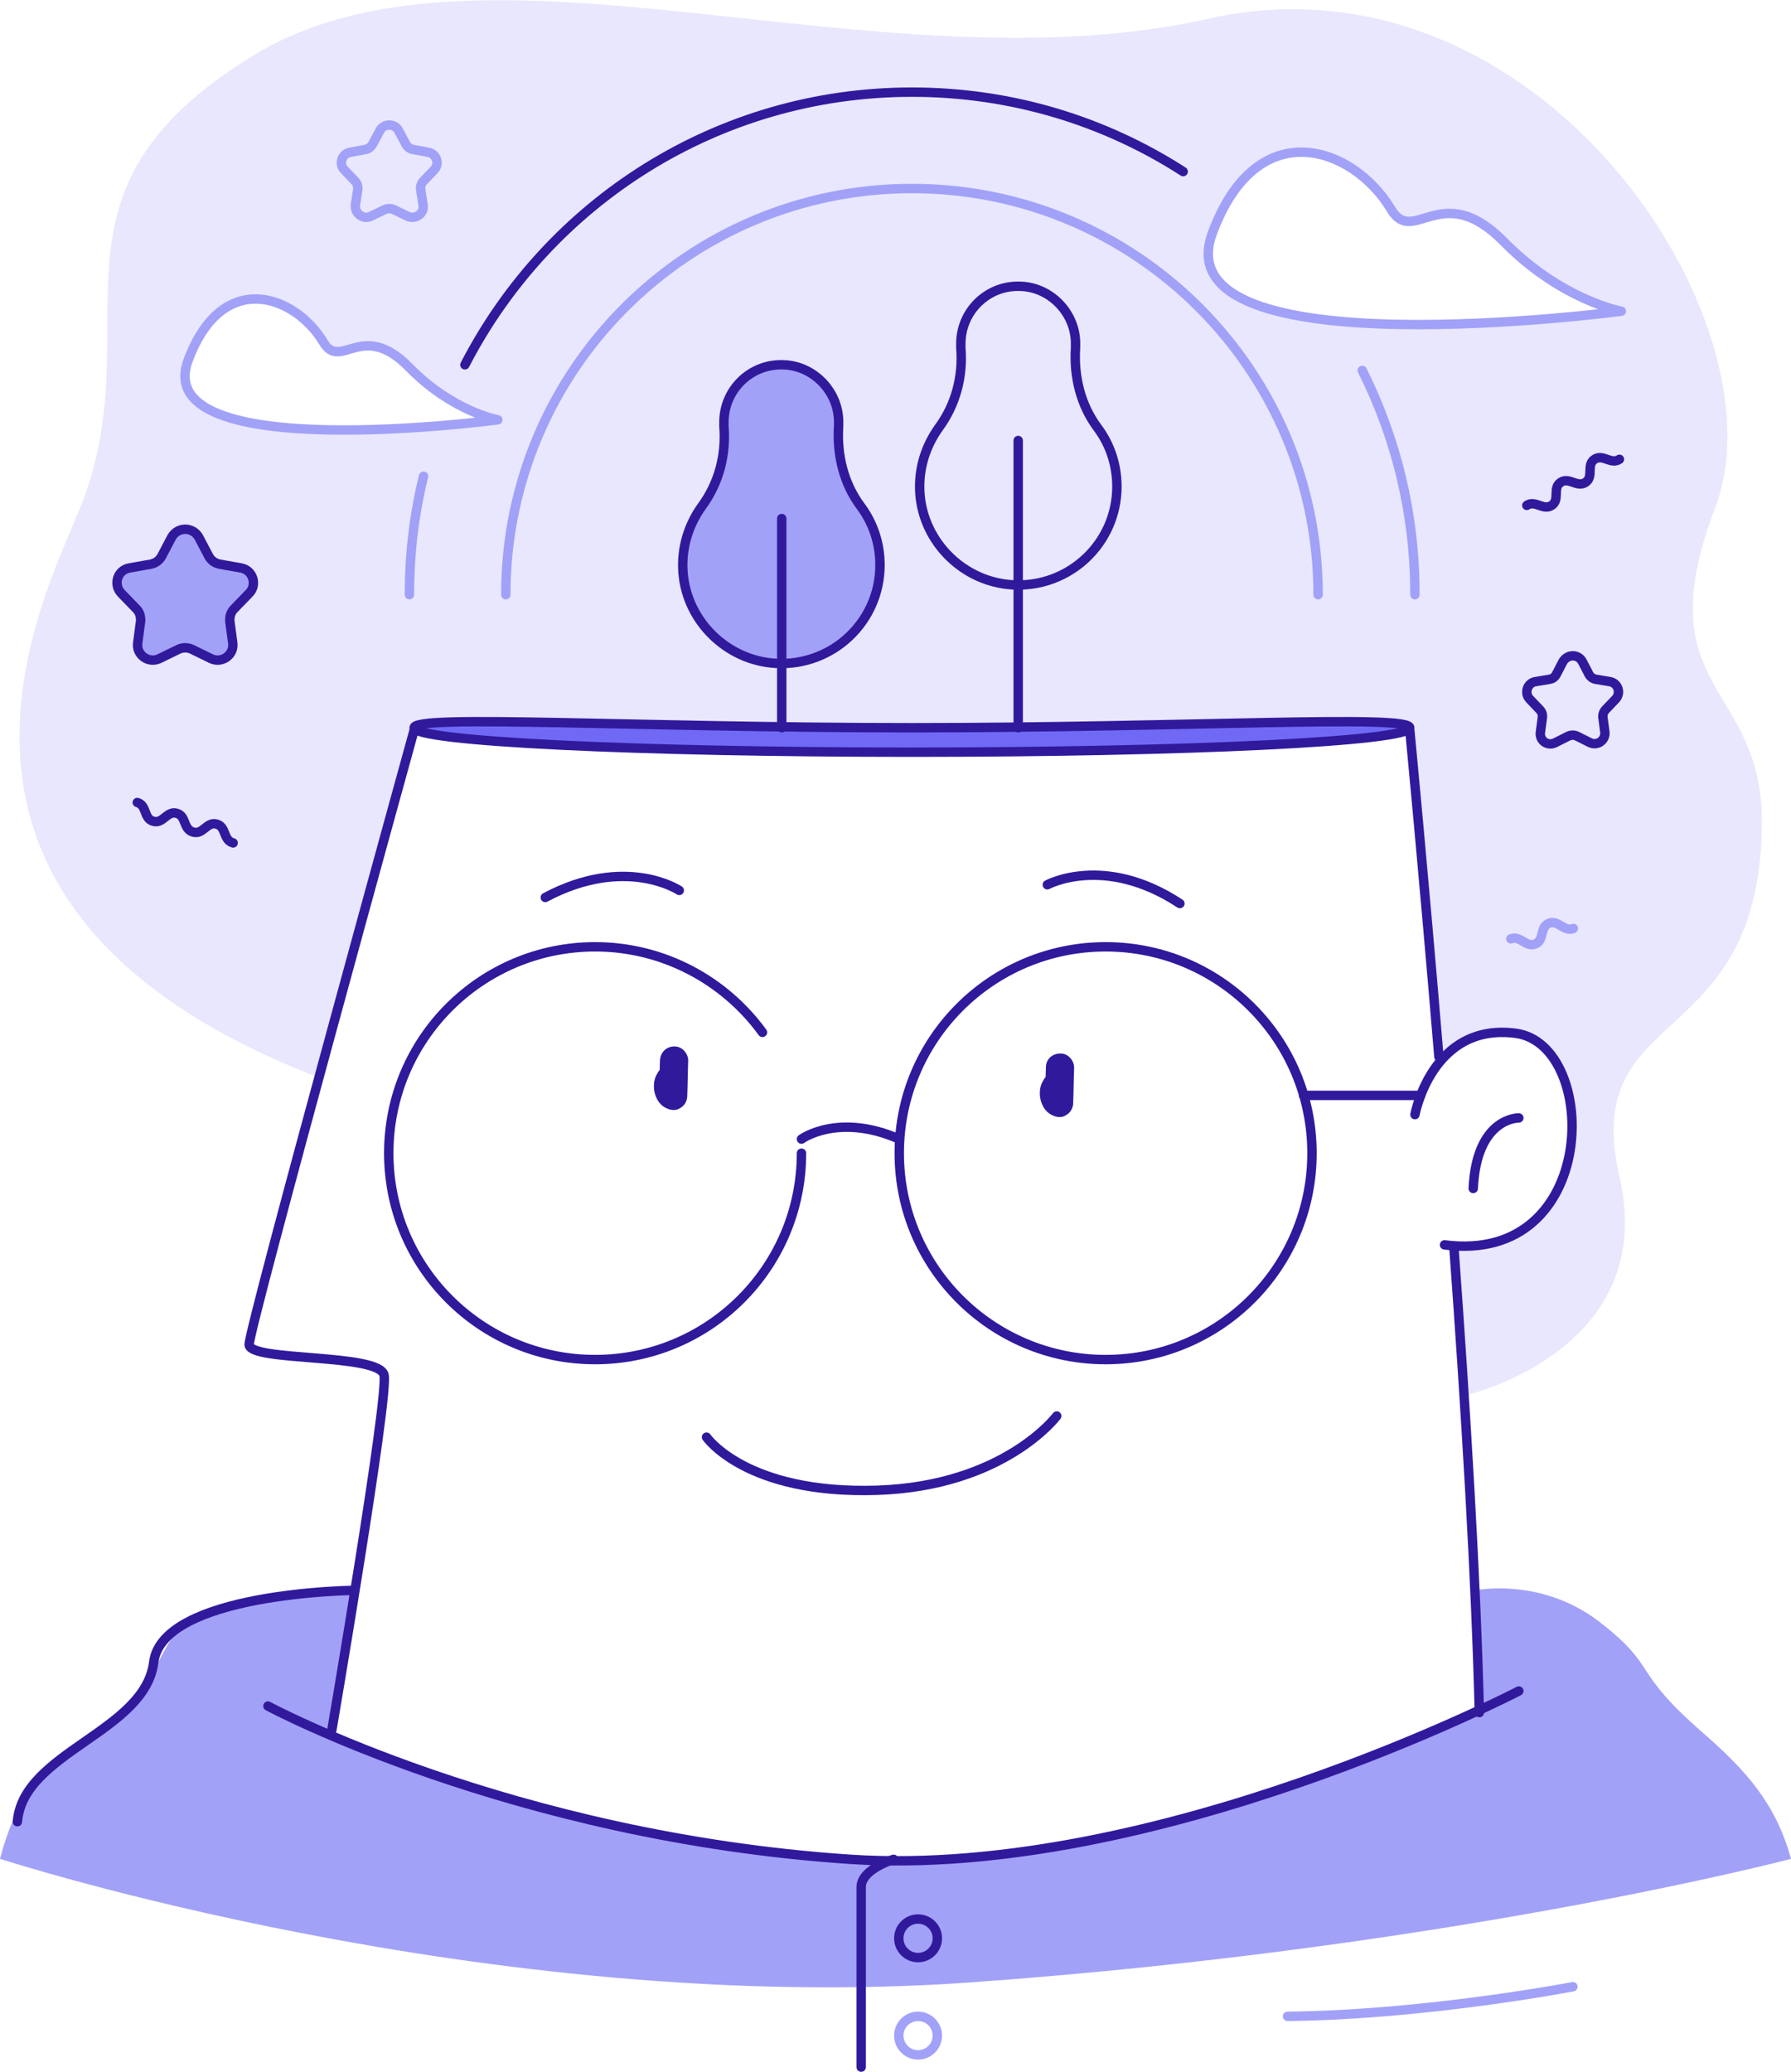 <?xml version="1.0" encoding="utf-8"?>
<!-- Generator: Adobe Illustrator 26.0.1, SVG Export Plug-In . SVG Version: 6.00 Build 0)  -->
<svg version="1.1" id="illustration" xmlns="http://www.w3.org/2000/svg" xmlns:xlink="http://www.w3.org/1999/xlink" x="0px"
	 y="0px" viewBox="0 0 381 440.7" style="enable-background:new 0 0 381 440.7;" xml:space="preserve">
<style type="text/css">
	.st0{fill:#A2A1F8;}
	.st1{fill:#E8E7FD;}
	.st2{fill:#7069F6;}
	.st3{fill:none;stroke:#31199C;stroke-width:2;stroke-linecap:round;stroke-linejoin:round;stroke-miterlimit:10;}
	.st4{fill:#31199C;}
	.st5{fill:none;stroke:#A2A1F8;stroke-width:2;stroke-linecap:round;stroke-linejoin:round;stroke-miterlimit:10;}
	.st6{fill:#A2A1F8;stroke:#31199C;stroke-width:2;stroke-linecap:round;stroke-linejoin:round;stroke-miterlimit:10;}
</style>
<g>
	<path class="st0" d="M362.5,368.8c-15.9-13.8-9.5-13.9-22.1-23.7s-26.7-6.8-26.7-6.8l0.9,24.6c0,0-6.1,3.7-14.8,7.4
		c-7.7,3.3-48.9,18.7-81.4,23.5c-14.3,1.2-32.2,1.4-38.5,1.5c-25.1-1.2-50.4-5.9-71-12.4c-28.2-8.9-38.4-14.8-38.4-14.8l4.5-29.7
		c0,0-14.1,1.1-25.8,3.3s-11.9,5-18,16.7C25,370,17.9,366.2,7.1,379.8c-3.3,4.2-5.6,9.8-7.1,15.6c0,0,103.5,33.6,206.2,26.3
		S381,395.4,381,395.4C377.8,383.7,371.5,376.7,362.5,368.8z"/>
	<path class="st1" d="M364.9,107.9C379.9,68.6,327.5-11.8,257,4S102.3-17.8,53.9,11.8S32.7,69,17.1,107.9
		c-7.8,19.4-43,85.2,50.7,121.3l20.3-74.5c0,0,2.1,2,17.2,2.9c15,0.9,50.3,3.3,71.2,2.3s56.5-0.8,74.5-0.8s43.1-2.7,44.3-2.9
		c1.2-0.2,4.6-0.4,4.6-0.4l6,67.2c0,0-0.7,3.6,0.8,2.1s5.3-5.1,12.7-5.6c7.4-0.6,13.1,5.5,14.5,15c1.4,9.4-1.5,19.9-6.2,23.7
		c-4.7,3.8-10.8,7.3-18.5,6.8l2.2,31.9c0,0,41.7-9.3,33.1-46.6c-8.6-37.3,30.1-25.7,30.3-75.4C374.9,145.1,349.9,147.3,364.9,107.9z
		 M40,76.7c7.3-19.6,22.9-13.8,28.8-3.9c3.7,6.2,8.2-5,18.2,5.3c9.3,9.5,18.9,11.2,18.9,11.2S31.7,99.2,40,76.7z M257.9,49.6
		c9.6-25.9,30.2-18.3,38-5.1c4.9,8.2,10.8-6.6,24,6.9c12.2,12.5,25,14.8,25,14.8S246.9,79.2,257.9,49.6z"/>
	<path class="st2" d="M299.9,154.8c0,2.9-47.4,5.2-105.9,5.2s-105.9-2.3-105.9-5.2c0-2.9,47.4,0,105.9,0S299.9,151.9,299.9,154.8z"
		/>
	<path class="st0" d="M42.3,114.3l2.1,4c0.5,0.9,1.3,1.5,2.3,1.7l4.5,0.8c2.6,0.4,3.6,3.6,1.8,5.4l-3.2,3.3c-0.7,0.7-1,1.7-0.9,2.7
		l0.6,4.5c0.4,2.6-2.3,4.5-4.6,3.4l-4.1-2c-0.9-0.4-1.9-0.4-2.8,0l-4.1,2c-2.3,1.1-5-0.8-4.6-3.4l0.6-4.5c0.1-1-0.2-2-0.9-2.7
		l-3.2-3.3c-1.8-1.9-0.8-5,1.8-5.4l4.5-0.8c1-0.2,1.8-0.8,2.3-1.7l2.1-4C37.8,112,41,112,42.3,114.3z"/>
	<path class="st1" d="M280.4,126.5c0-47.7-38.7-86.4-86.4-86.4s-86.4,38.7-86.4,86.4h22.9c0-35.1,28.5-63.6,63.6-63.6
		s63.6,28.5,63.6,63.6H280.4z"/>
	<path class="st3" d="M88.1,155.3c0,0-35.1,127-35.1,130.7c0,3.7,27.7,1.8,28.7,6.5S70.6,368,70.6,368"/>
	<path class="st3" d="M309.3,265.5c2.5,34.2,4.7,70.3,5.4,98.8"/>
	<path class="st3" d="M299.9,155.3c0,0,2.9,29.9,6.2,69.5"/>
	<path class="st3" d="M299.9,154.8c0,2.9-47.4,5.2-105.9,5.2s-105.9-2.3-105.9-5.2c0-2.9,47.4,0,105.9,0S299.9,151.9,299.9,154.8z"
		/>
	<path class="st3" d="M222.8,188.2c0,0,12.1-6.6,28.2,4"/>
	<path class="st3" d="M144.5,189.4c0,0-11.4-7.6-28.5,1.5"/>
	<g>
		<g>
			<path class="st4" d="M140.4,225.5c-0.1,2.5-0.1,5-0.2,7.5c1.5-0.9,3-1.7,4.5-2.6c-0.1-0.1-0.2-0.1-0.3-0.2
				c0.2,0.2,0.4,0.3,0.6,0.5c-0.1-0.1-0.2-0.2-0.3-0.3c0.2,0.2,0.3,0.4,0.5,0.6c-0.1-0.1-0.2-0.3-0.3-0.5c0.1,0.2,0.2,0.5,0.3,0.7
				c-0.1-0.2-0.1-0.4-0.2-0.6c0,0.3,0.1,0.5,0.1,0.8c0-0.2,0-0.5,0-0.7c0,0.3-0.1,0.5-0.1,0.8c0-0.2,0.1-0.4,0.2-0.6
				c-0.1,0.2-0.2,0.5-0.3,0.7c0.1-0.2,0.2-0.3,0.3-0.5c-0.2,0.2-0.3,0.4-0.5,0.6c0.1-0.1,0.2-0.2,0.3-0.3c-0.2,0.2-0.4,0.3-0.6,0.5
				c0.1-0.1,0.2-0.1,0.3-0.2c0.6-0.3,1.2-1.1,1.4-1.8c0.2-0.7,0.1-1.7-0.3-2.3c-0.4-0.6-1-1.2-1.8-1.4c-0.8-0.2-1.5-0.1-2.3,0.3
				s-1.5,1.1-1.9,1.9c-0.5,0.8-0.7,1.7-0.7,2.7c0,1.8,0.9,3.8,2.6,4.6c1,0.5,2.1,0.6,3,0c0.9-0.5,1.5-1.5,1.5-2.6
				c0.1-2.5,0.1-5,0.2-7.5c0-1.6-1.4-3.1-3-3C141.8,222.6,140.5,223.8,140.4,225.5L140.4,225.5z"/>
		</g>
	</g>
	<g>
		<g>
			<path class="st4" d="M222.5,227c-0.1,2.5-0.1,5-0.2,7.5c1.5-0.9,3-1.7,4.5-2.6c-0.1-0.1-0.2-0.1-0.3-0.2c0.2,0.2,0.4,0.3,0.6,0.5
				c-0.1-0.1-0.2-0.2-0.3-0.3c0.2,0.2,0.3,0.4,0.5,0.6c-0.1-0.1-0.2-0.3-0.3-0.5c0.1,0.2,0.2,0.5,0.3,0.7c-0.1-0.2-0.1-0.4-0.2-0.6
				c0,0.3,0.1,0.5,0.1,0.8c0-0.2,0-0.5,0-0.7c0,0.3-0.1,0.5-0.1,0.8c0-0.2,0.1-0.4,0.2-0.6c-0.1,0.2-0.2,0.5-0.3,0.7
				c0.1-0.2,0.2-0.3,0.3-0.5c-0.2,0.2-0.3,0.4-0.5,0.6c0.1-0.1,0.2-0.2,0.3-0.3c-0.2,0.2-0.4,0.3-0.6,0.5c0.1-0.1,0.2-0.1,0.3-0.2
				c0.6-0.3,1.2-1.1,1.4-1.8c0.2-0.7,0.1-1.7-0.3-2.3c-0.4-0.6-1-1.2-1.8-1.4c-0.8-0.2-1.5-0.1-2.3,0.3s-1.5,1.1-1.9,1.9
				c-0.5,0.8-0.7,1.7-0.7,2.7c0,1.8,0.9,3.8,2.6,4.6c1,0.5,2.1,0.6,3,0c0.9-0.5,1.5-1.5,1.5-2.6c0.1-2.5,0.1-5,0.2-7.5
				c0-1.6-1.4-3.1-3-3C223.9,224.1,222.5,225.3,222.5,227L222.5,227z"/>
		</g>
	</g>
	<path class="st3" d="M150.3,305.7c0,0,8.4,12.2,36.3,11.3c27.1-0.9,38.2-15.8,38.2-15.8"/>
	<path class="st5" d="M289.8,78.8c7.2,14.4,11.2,30.5,11.2,47.7"/>
	<path class="st3" d="M98.9,77.6c17.8-34.5,53.7-58,95.1-58c21.3,0,41.1,6.2,57.7,16.9"/>
	<path class="st5" d="M87.1,126.5c0-8.7,1-17.1,3-25.2"/>
	<path class="st5" d="M280.4,126.5c0-47.7-38.7-86.4-86.4-86.4s-86.4,38.7-86.4,86.4"/>
	<path class="st3" d="M301,237.1c0,0,3.6-19.7,21.5-17.3c17.9,2.5,17.8,49.3-15.2,45"/>
	<path class="st3" d="M323.1,237.8c0,0-9-0.2-9.7,15"/>
	<path class="st3" d="M170.5,245.3c0,24.3-19.7,43.9-43.9,43.9c-24.3,0-43.9-19.7-43.9-43.9c0-24.3,19.7-43.9,43.9-43.9
		c14.6,0,27.6,7.2,35.6,18.2"/>
	<circle class="st3" cx="235.2" cy="245.3" r="43.9"/>
	<path class="st3" d="M170.5,242.3c0,0,7.8-5.7,20.8,0"/>
	<line class="st3" x1="277.3" y1="233" x2="302.2" y2="233"/>
	<path class="st3" d="M57,362.9c0,0,51.7,27.8,123.9,32.6c65.1,4.3,142.2-35.8,142.2-35.8"/>
	<path class="st3" d="M3.7,387.5c1.2-14.8,27.1-19.1,29-33.9c1.8-14.8,42.3-15.3,42.3-15.3"/>
	<path class="st1" d="M237.6,103.5c0,12-10.1,21.6-22.2,20.9c-10.4-0.6-18.9-9-19.7-19.3c-0.4-5.3,1.2-10.2,4-14.1
		c3.6-4.9,5.2-10.9,4.7-17c0-0.3,0-0.6,0-0.9c0-6.9,5.7-12.5,12.7-12.2c6.3,0.2,11.5,5.5,11.7,11.8c0,0.4,0,0.9,0,1.3
		c-0.4,6.1,1.1,12.2,4.7,17C236.1,94.5,237.6,98.8,237.6,103.5z"/>
	<path class="st6" d="M187.2,120.2c0,12-10.1,21.6-22.2,20.9c-10.4-0.6-18.9-9-19.7-19.3c-0.4-5.3,1.2-10.2,4-14.1
		c3.6-4.9,5.2-10.9,4.7-17c0-0.3,0-0.6,0-0.9c0-6.9,5.7-12.5,12.7-12.2c6.3,0.2,11.5,5.5,11.7,11.8c0,0.4,0,0.9,0,1.3
		c-0.4,6.1,1.1,12.2,4.7,17C185.7,111.2,187.2,115.5,187.2,120.2z"/>
	<line class="st3" x1="166.3" y1="110.3" x2="166.3" y2="154.8"/>
	<path class="st3" d="M237.6,103.5c0,12-10.1,21.6-22.2,20.9c-10.4-0.6-18.9-9-19.7-19.3c-0.4-5.3,1.2-10.2,4-14.1
		c3.6-4.9,5.2-10.9,4.7-17c0-0.3,0-0.6,0-0.9c0-6.9,5.7-12.5,12.7-12.2c6.3,0.2,11.5,5.5,11.7,11.8c0,0.4,0,0.9,0,1.3
		c-0.4,6.1,1.1,12.2,4.7,17C236.1,94.5,237.6,98.8,237.6,103.5z"/>
	<line class="st3" x1="216.6" y1="93.7" x2="216.6" y2="154.8"/>
	<path class="st3" d="M42.3,114.3l2.1,4c0.5,0.9,1.3,1.5,2.3,1.7l4.5,0.8c2.6,0.4,3.6,3.6,1.8,5.4l-3.2,3.3c-0.7,0.7-1,1.7-0.9,2.7
		l0.6,4.5c0.4,2.6-2.3,4.5-4.6,3.4l-4.1-2c-0.9-0.4-1.9-0.4-2.8,0l-4.1,2c-2.3,1.1-5-0.8-4.6-3.4l0.6-4.5c0.1-1-0.2-2-0.9-2.7
		l-3.2-3.3c-1.8-1.9-0.8-5,1.8-5.4l4.5-0.8c1-0.2,1.8-0.8,2.3-1.7l2.1-4C37.8,112,41,112,42.3,114.3z"/>
	<path class="st5" d="M84.8,27.8l1.5,2.8c0.3,0.6,0.9,1.1,1.6,1.2l3.2,0.6c1.8,0.3,2.5,2.5,1.2,3.8l-2.2,2.3
		c-0.5,0.5-0.7,1.2-0.6,1.9l0.5,3.2c0.3,1.8-1.6,3.2-3.3,2.4l-2.9-1.4c-0.6-0.3-1.4-0.3-2,0L78.9,46c-1.6,0.8-3.5-0.6-3.3-2.4
		l0.5-3.2c0.1-0.7-0.1-1.4-0.6-1.9l-2.2-2.3c-1.3-1.3-0.6-3.5,1.2-3.8l3.2-0.6c0.7-0.1,1.3-0.6,1.6-1.2l1.5-2.8
		C81.6,26.2,84,26.2,84.8,27.8z"/>
	<path class="st3" d="M336.6,140.7l1.4,2.7c0.3,0.6,0.9,1,1.5,1.1l3,0.5c1.7,0.3,2.4,2.4,1.2,3.7l-2.1,2.2c-0.5,0.5-0.7,1.2-0.6,1.8
		l0.4,3c0.2,1.7-1.5,3-3.1,2.3l-2.8-1.4c-0.6-0.3-1.3-0.3-1.9,0l-2.8,1.4c-1.6,0.8-3.4-0.5-3.1-2.3l0.4-3c0.1-0.7-0.1-1.3-0.6-1.8
		l-2.1-2.2c-1.2-1.3-0.5-3.4,1.2-3.7l3-0.5c0.7-0.1,1.2-0.5,1.5-1.1l1.4-2.7C333.5,139.1,335.7,139.1,336.6,140.7z"/>
	<path class="st3" d="M190.1,395.5c0,0-6.9,2.1-6.9,5.9s0,38.3,0,38.3"/>
	<circle class="st3" cx="195.3" cy="412.3" r="4.1"/>
	<circle class="st5" cx="195.3" cy="433" r="4.1"/>
	<path class="st3" d="M29.2,170.7c2.1,0.6,1.3,3.4,3.4,4c2.1,0.6,2.9-2.3,5-1.7c2.1,0.6,1.3,3.4,3.5,4c2.1,0.6,2.9-2.3,5-1.7
		c2.1,0.6,1.3,3.4,3.5,4"/>
	<path class="st3" d="M344.5,97.7c-1.8,1.2-3.5-1.2-5.3,0s-0.1,3.7-1.9,4.9c-1.8,1.2-3.5-1.2-5.3,0s-0.1,3.7-1.9,4.9
		c-1.8,1.2-3.5-1.2-5.3,0"/>
	<path class="st5" d="M334.7,197.5c-2,0.8-3.2-1.9-5.2-1.1s-0.9,3.6-2.9,4.4s-3.2-1.9-5.2-1.1"/>
	<path class="st5" d="M334.6,422.6c0,0-31.2,6-60.7,6.3"/>
	<path class="st5" d="M105.9,89.3c0,0-9.6-1.7-18.9-11.2C77,67.9,72.5,79,68.8,72.8c-6-10-21.5-15.8-28.8,3.9
		C31.7,99.2,105.9,89.3,105.9,89.3z"/>
	<path class="st5" d="M344.9,66.2c0,0-12.7-2.3-25-14.8c-13.3-13.5-19.2,1.2-24-6.9c-7.9-13.2-28.4-20.8-38,5.1
		C246.9,79.2,344.9,66.2,344.9,66.2z"/>
</g>
</svg>
